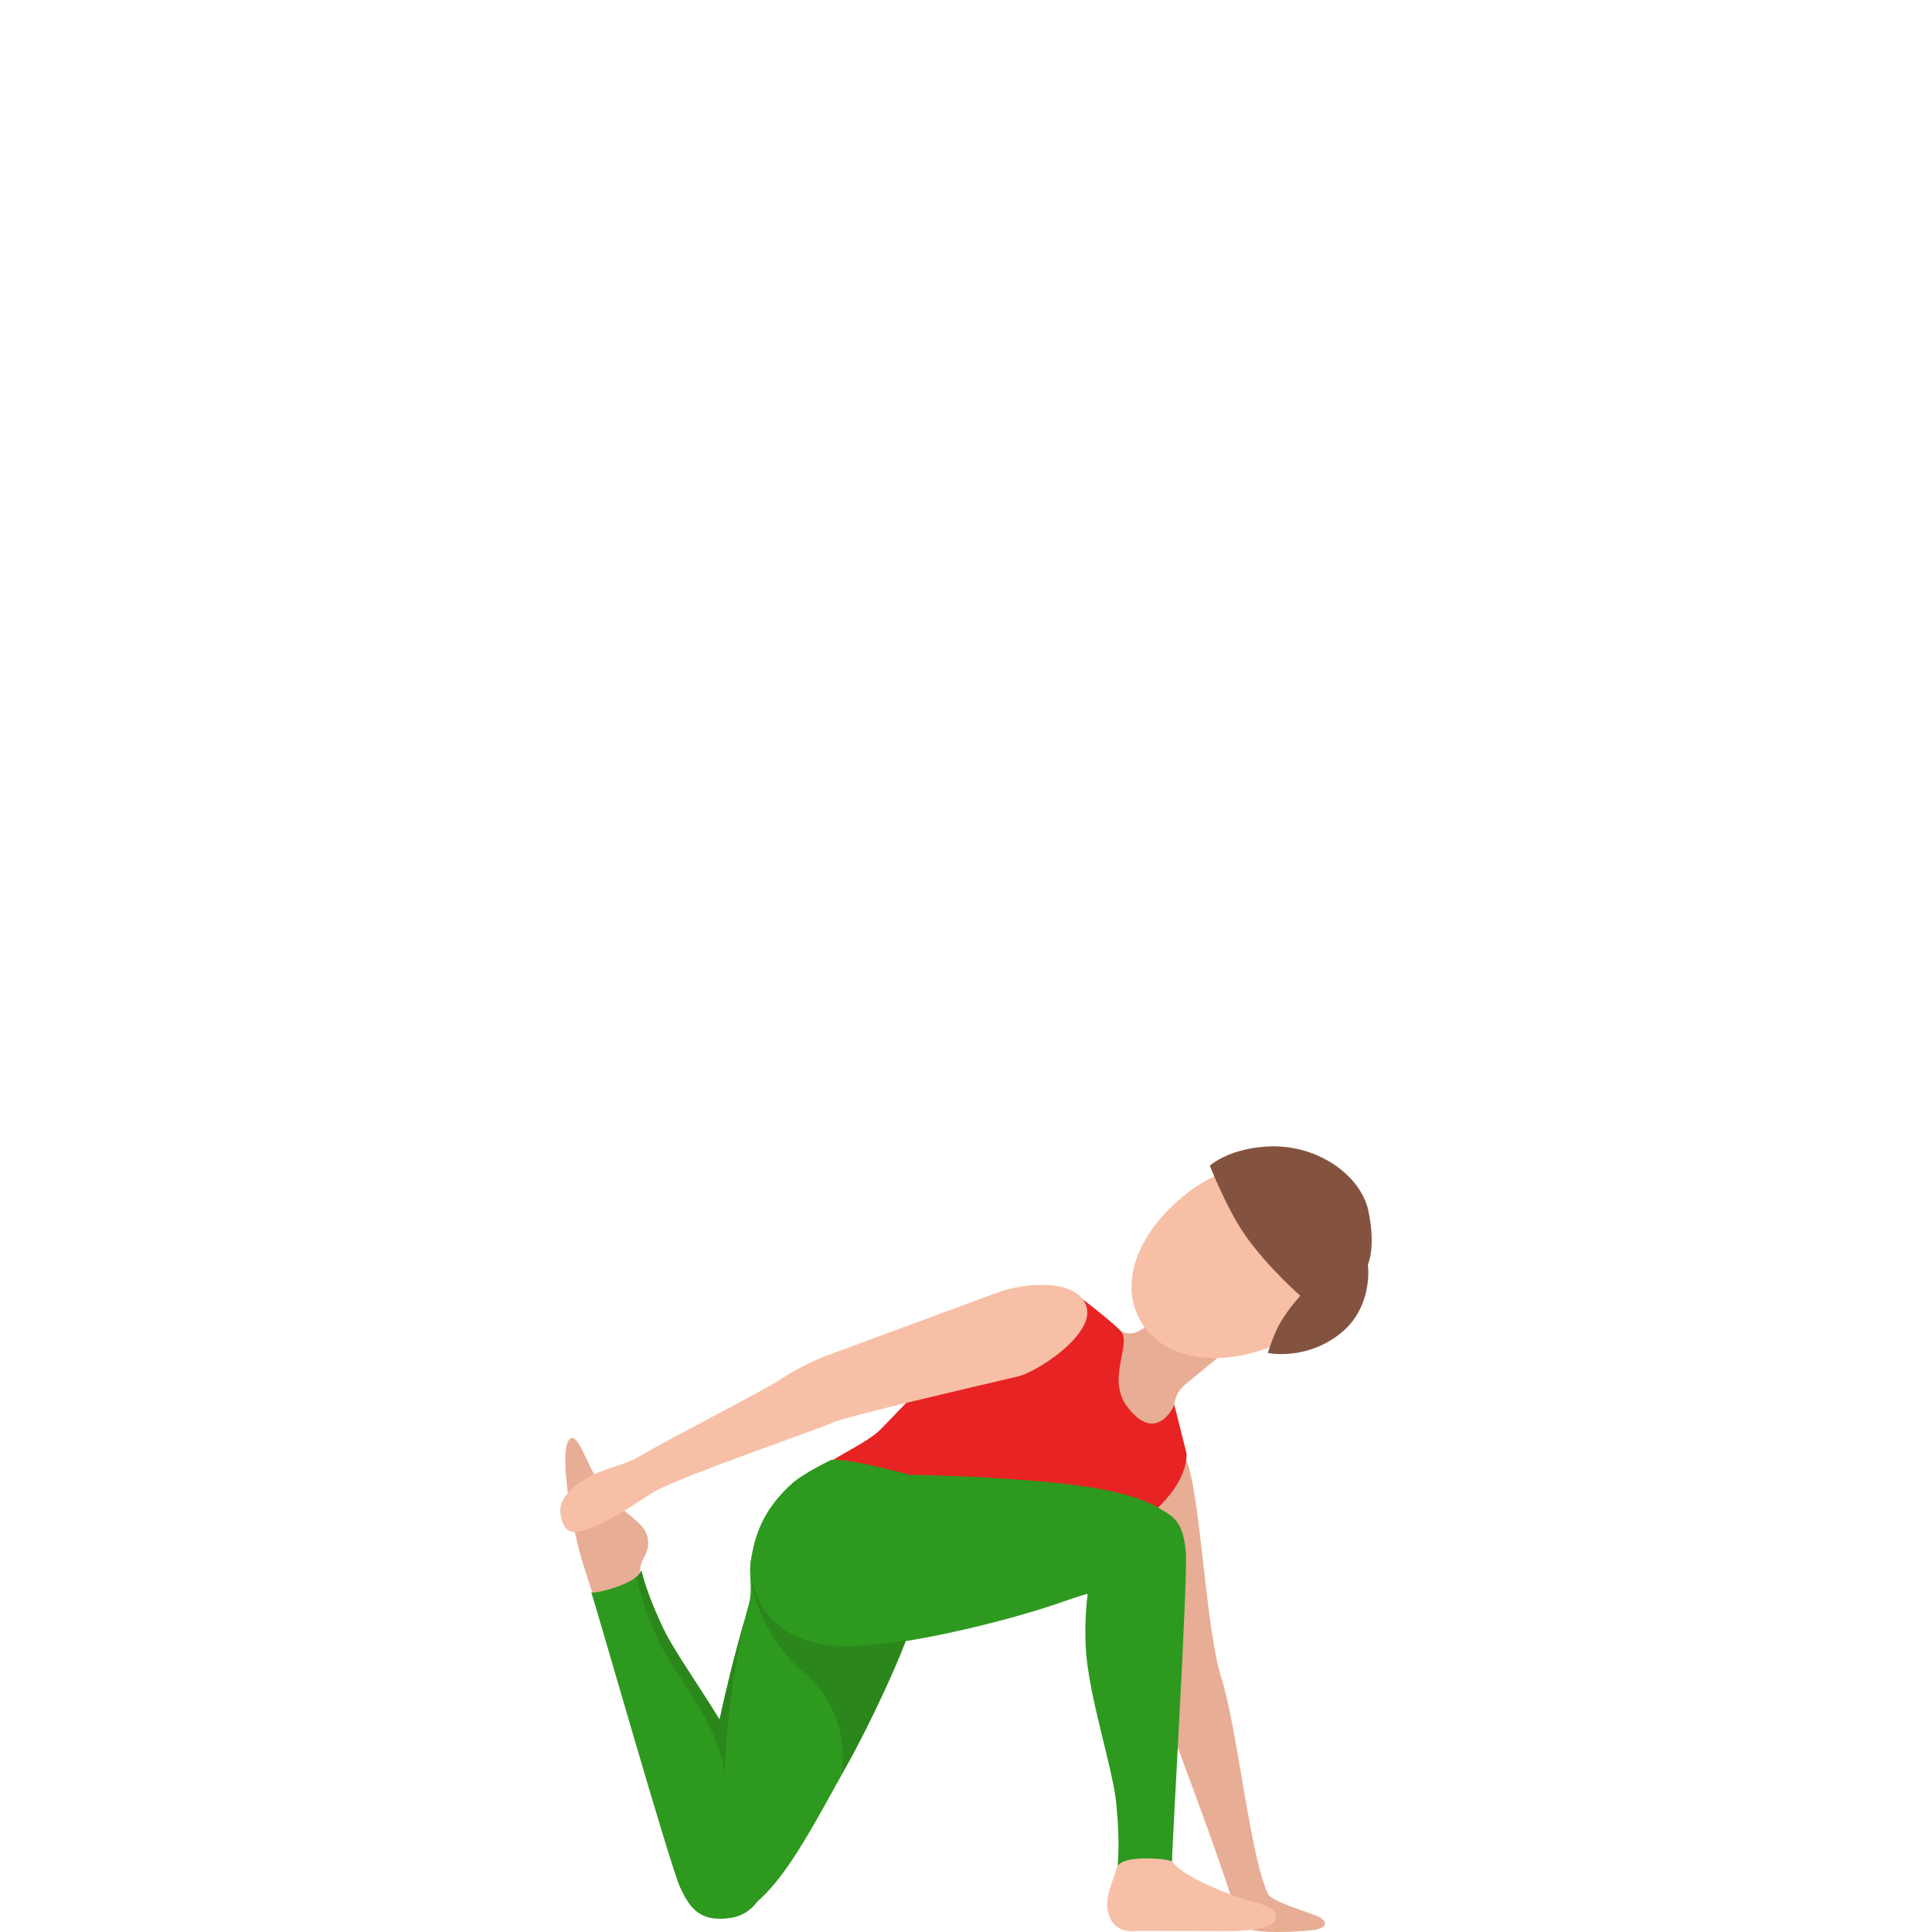 <svg width="300" height="300" viewBox="0 0 300 300" fill="none" xmlns="http://www.w3.org/2000/svg">
<path d="M182.562 219.546C183.289 221.665 174.746 225.077 172.755 222.799C172.755 222.799 171.361 205.164 173.422 206.387C175.483 207.611 176.479 206.904 177.624 206.218C178.759 205.532 184.892 200.071 184.892 200.071C187.172 198.082 190.617 198.311 192.618 200.588C194.61 202.866 194.381 206.317 192.1 208.307C192.1 208.307 184.723 214.354 183.916 215.08C183.1 215.796 181.855 217.448 182.562 219.546Z" fill="#E8AD95"/>
<path opacity="0.4" d="M183.786 215.17C184.254 214.752 187.719 212.106 189.561 210.505L178.579 205.491C178.34 205.69 178.131 205.85 177.941 205.989C178.668 207.958 179.405 213.369 182.412 217.477C182.641 216.453 183.298 215.608 183.786 215.17Z" fill="#E8AD95"/>
<path d="M199.388 208.226C190.596 212.504 180.889 211.708 177.095 205.104C173.302 198.499 177.603 189.865 185.668 184.305C193.115 179.173 202.246 180.277 206.756 188.125C211.894 197.096 207.523 204.268 199.388 208.226Z" fill="#F7C0A6"/>
<path d="M212.402 196.341C212.402 196.341 213.686 193.755 212.491 188.066C211.306 182.376 204.287 177.452 196.421 178.049C190.507 178.497 187.859 181.013 187.859 181.013C187.859 181.013 190.587 187.956 193.494 192.014C197.078 197.017 201.917 201.205 201.917 201.205C201.917 201.205 200.016 203.244 198.721 205.531C197.686 207.361 196.869 210.087 196.869 210.087C196.869 210.087 202.654 211.34 208.021 207.153C213.377 202.965 212.402 196.341 212.402 196.341Z" fill="#845340"/>
<path d="M184.364 227.105C186.525 233.401 187.222 252.936 189.651 260.545C192.16 268.383 194.102 288.346 196.919 294.155C197.358 295.06 201.858 296.562 204.078 297.347C206.398 298.173 206.259 299.427 203.809 299.715C201.231 300.023 195.147 300.262 193.654 299.426C192.16 298.601 191.652 296.094 191.304 294.97C189.064 287.729 181.865 268.612 181.208 266.891C180.342 264.604 179.535 261.212 179.296 259.372C179.057 257.532 170.066 232.825 170.066 232.825C169.489 228.279 172.257 222.848 176.17 222.361C179.485 221.953 183.169 223.614 184.364 227.105Z" fill="#E8AD95"/>
<path d="M175.073 218.482C171.638 213.986 175.989 208.615 173.908 206.546C172.146 204.785 167.357 201.155 167.357 201.155C167.357 201.155 168.402 205.969 163.514 208.714C154.174 213.966 145.094 213.439 145.094 213.439C145.094 213.439 143.292 215.12 136.9 221.794C133.017 225.842 122.453 227.772 122.791 236.714C123.379 241.448 130.866 244.95 139.1 247.993C153.736 253.404 162.02 249.893 166.262 244.502C166.989 243.457 167.307 244.81 168.213 243.478C168.94 242.393 169.996 242.672 171.589 242.97C169.996 239.787 184.104 234.396 184.263 225.772L182.352 218.144C182.372 218.153 179.634 224.449 175.073 218.482Z" fill="#E82323"/>
<path d="M88.661 223.336C87.675 223.784 87.536 226.817 88.143 231.621C88.661 235.639 89.936 241.13 90.573 242.98C90.971 244.154 96.736 262.077 100.529 274.968C103.895 270.791 105.617 268.185 109.172 264.236C106.035 259.083 102.919 253.523 101.455 249.933C99.524 245.208 98.618 244.323 100.151 241.538C100.977 240.036 100.778 238.186 99.633 236.962C98.08 235.301 95.919 234.009 94.535 232.397C91.429 228.806 90.025 222.709 88.661 223.336Z" fill="#E8AD95"/>
<path d="M173.929 283.373C174.218 285.521 174.238 287.57 173.73 289.142C172.963 291.519 171.868 294.224 171.918 295.756C171.997 298.084 173.272 300.292 176.607 299.834L190.248 299.874C195.455 299.894 198.034 299.099 198.114 297.815C198.173 296.9 197.327 296.025 195.226 295.498C191.532 294.573 181.795 290.892 181.615 288.107C181.566 287.292 181.586 285.402 181.655 283.731C178.33 283.96 177.135 283.681 173.929 283.373Z" fill="#F7C0A6"/>
<path d="M183.836 239.678C184.025 243.607 174.188 251.733 170.932 247.705C170.324 246.959 169.1 247.307 165.207 248.669C155.758 251.992 138.314 256.119 130.319 255.712C125.978 255.483 122.861 254.16 120.701 252.36C117.246 249.475 116.24 245.377 116.569 242.662C117.076 238.464 118.54 234.406 122.901 230.428C124.743 228.747 129.064 226.698 129.064 226.698C131.862 226.389 141.201 228.995 141.201 228.995C145.841 229.105 150.58 229.254 153.518 229.453C165.625 230.278 183.417 231.124 183.836 239.678Z" fill="#2E991F"/>
<path d="M168.602 255.931C168.203 248.799 169.577 243.358 170.115 240.394C170.653 237.43 173.64 232.904 178.568 233.969C183.089 234.943 183.766 237.49 184.134 240.971C184.502 244.452 181.953 287.222 181.993 289.062C181.993 289.062 181.545 288.724 179.196 288.605C176.836 288.475 174.317 288.675 173.54 289.729C173.859 286.476 173.57 282.358 173.321 279.941C172.734 274.272 169.02 263.391 168.602 255.931Z" fill="#2E991F"/>
<path d="M110.137 297.139C106.513 295.607 103.437 283.234 108.475 282.04C109.411 281.821 109.63 280.568 110.078 276.47C110.804 269.866 113.732 258.397 116.271 249.117C117.157 245.894 115.663 243.447 117.276 240.215C122.334 230.109 132.809 232.884 136.562 235.281C141.102 238.186 143.392 245.267 141.839 251.285C140.625 255.98 134.949 268.085 131.305 274.501C125.321 285.054 118.033 300.471 110.137 297.139Z" fill="#2E991F"/>
<path d="M115.325 273.834C118.063 280.429 118.571 286.029 119.039 289.003C119.517 291.977 118.193 297.238 113.185 297.855C108.585 298.422 107.121 296.254 105.617 293.091C104.114 289.928 92.445 248.988 91.808 247.267C91.808 247.267 92.345 247.436 94.605 246.78C96.866 246.123 99.186 245.098 99.574 243.845C100.35 247.018 101.894 250.549 102.929 252.748C105.349 257.89 112.458 266.931 115.325 273.834Z" fill="#2E991F"/>
<path d="M115.593 251.564C114.149 256.607 112.765 262.107 111.73 267.031C108.524 261.749 104.621 256.338 102.938 252.787C101.903 250.589 100.359 247.058 99.583 243.885C99.473 244.253 99.175 244.601 98.776 244.93C99.643 248.123 101.066 252.748 102.859 255.951C105.009 259.81 108.962 264.882 111.103 270.174C111.929 272.223 112.497 274.292 112.566 276.341C112.566 276.341 112.507 273.715 112.915 269.03C113.273 264.773 114.03 258.815 115.593 251.564Z" fill="#2B871B"/>
<path d="M130.309 255.592C125.968 255.363 122.851 254.04 120.691 252.24C118.749 250.619 117.246 247.884 116.619 244.85C116.539 245.845 117.823 253.683 124.873 259.77C130.707 264.813 131.195 271.447 130.777 275.316C130.956 274.998 131.135 274.679 131.315 274.371C134.242 269.229 138.463 260.417 140.654 254.707C136.592 255.364 132.938 255.721 130.309 255.592Z" fill="#2B871B"/>
<path d="M157.979 213.757C151.089 215.368 131.544 219.894 129.274 220.909C126.605 222.112 106.085 229.105 101.674 231.601C99.424 232.864 96.935 234.894 93.629 236.436C92.066 237.162 90.861 237.748 89.348 237.877C87.914 237.997 87.287 236.734 87.048 235.202C86.859 234.038 87.237 232.894 88.103 231.91C89.129 230.736 89.875 230.338 91.13 229.542C93.45 228.07 96.925 227.563 99.264 226.161C103.227 223.774 118.839 215.776 121.169 214.205C123.19 212.842 126.297 211.281 128.029 210.624C129.752 209.968 154.872 200.717 154.872 200.717C159.154 199.106 167.268 198.519 168.692 202.826C170.106 207.133 161.115 213.031 157.979 213.757Z" fill="#F7C0A6"/>
</svg>

